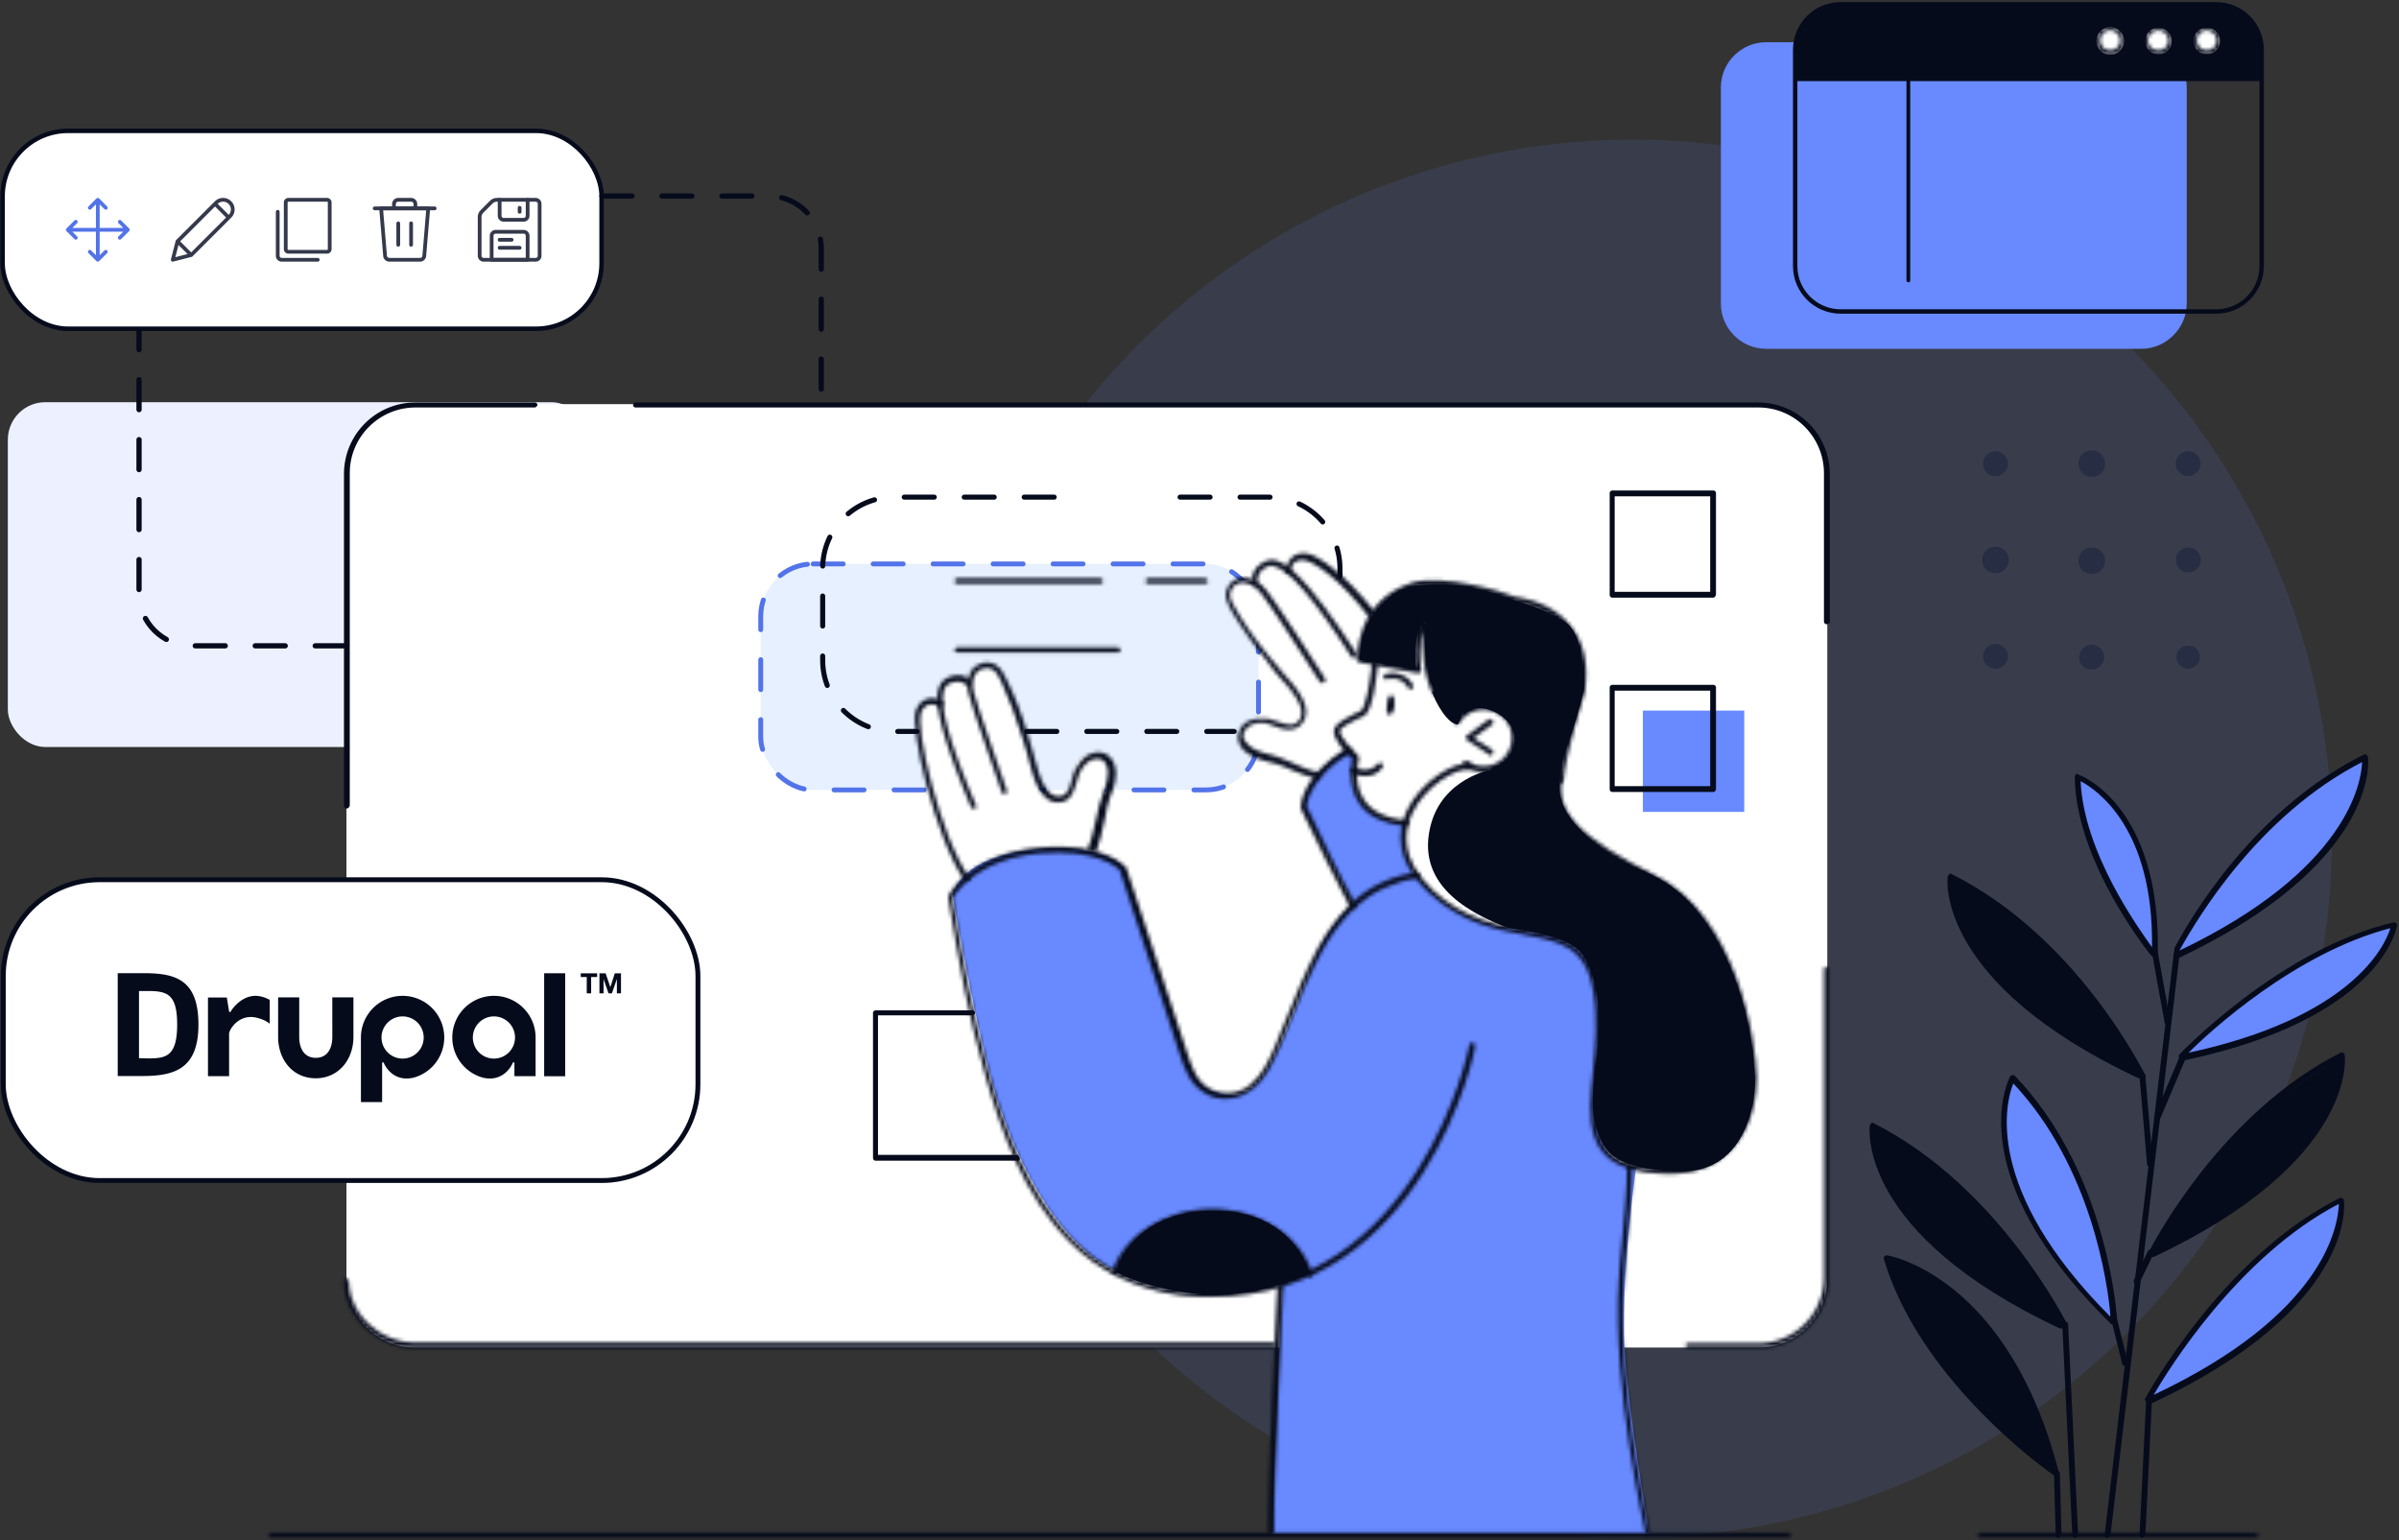 <svg width="640" height="411" fill="none" xmlns="http://www.w3.org/2000/svg"><rect width="100%" height="100%" fill="#333333" stroke="none"/><rect x="2.092" y="107.308" width="155" height="92" rx="10" fill="#EDF1FF"/><circle opacity=".12" cx="435.592" cy="223.766" r="186.5" fill="#6889FF"/><path d="M469.086 359.528h-358.27a18.345 18.345 0 01-18.39-18.39V126.22a18.345 18.345 0 0118.39-18.39h358.27a18.345 18.345 0 0118.39 18.39v214.918a18.345 18.345 0 01-18.39 18.39z" fill="#fff"/><rect x="202.944" y="150.456" width="132.801" height="60.297" rx="14" fill="#E6F0FF" stroke="#5273E9" stroke-width="1.3" stroke-linecap="round" stroke-linejoin="round" stroke-dasharray="8 8"/><path d="M366.725 176.958l-.222 2.881s-2.216-.222-2.659 3.323c-.443 3.545-1.108 8.198-1.108 8.198s-6.646 1.994-5.982 3.545c.443 1.551 4.21 7.09 4.21 7.09l.886.665s-4.874 15.731 13.294 17.06c0 0 3.102-12.629 16.618-15.288 0 0 8.862 3.767 11.521-3.545 2.659-7.533-3.767-11.964-6.204-11.964s-6.868 1.551-6.868 1.551-6.869-.222-8.863-9.084c-1.994-8.863-1.108-15.51-1.108-15.51s-1.994 2.659-2.215 6.204c-.222 3.767.221 6.647.221 6.647l-11.521-1.773z" fill="#fff"/><path d="M365.839 164.108s-8.419-10.857-12.407-13.073c-3.767-2.437-7.977-3.323-9.971.886 0 0-3.545-2.437-5.982-1.107-2.437 1.329-2.88 3.988-2.88 3.988s-4.21-.665-5.983 1.551c-1.994 2.437.222 6.204 3.102 10.413 2.881 4.21 9.749 13.516 11.522 15.288 1.772 1.773 7.09 7.755 3.766 10.414-3.323 2.659-6.425-.222-10.192-.222-3.766-.221-5.317 1.994-5.982 3.988-.665 2.216 3.102 5.096 8.198 6.204 5.096 1.108 11.3 4.432 11.3 4.432l9.306-7.312 11.299-14.623-4.209-8.641-4.432-.444c.443.222.665-8.862 3.545-11.742zM290.506 227.032s3.102-9.97 3.767-14.18c.665-4.21 3.323-10.635-2.437-11.3-5.761-.665-5.539 5.982-6.204 7.755-.665 1.551-1.773 4.653-5.096 3.988-3.323-.665-4.653-5.761-6.425-11.743-1.773-6.204-4.653-14.623-6.204-17.725-1.33-2.881-2.437-5.983-6.426-5.539-3.988.443-3.766 3.766-3.766 3.766s-3.324-1.329-5.096-.221c-1.773 1.107-1.994 5.76-1.994 5.76s-1.33-1.107-3.767 0c-2.437 1.108-2.216 6.204-1.772 8.641.443 2.216 1.107 7.755 2.88 13.294 1.551 5.539 7.09 21.492 10.192 25.037 0 0 6.204-5.539 13.959-6.868 7.754-1.773 18.389-.665 18.389-.665z" fill="#fff"/><path d="M378.024 233.236s-18.39 2.437-26.588 21.492c-8.198 19.054-13.294 38.552-23.265 37.444-9.97-1.108-9.97-4.653-15.509-21.049a99352.07 99352.07 0 01-12.851-39.66s-5.982-7.09-25.258-4.653c-19.498 2.438-20.384 12.186-20.384 12.186s7.533 43.87 13.294 58.272c0 0 10.635 33.235 30.576 41.876 19.94 8.641 30.354 6.425 43.869 3.545v3.988s-2.658 59.38-2.437 62.703h100.591s-6.647-37.666-6.869-53.84c-.221-19.498 3.324-44.313 3.324-44.313s-7.312 0-9.749-7.755c-2.88-9.527 0-19.055.221-25.48.222-6.425 1.773-20.827-7.09-25.702-8.862-4.874-14.401-2.658-23.707-6.647-10.192-3.988-17.725-9.97-18.168-12.407z" fill="#6889FF"/><path d="M359.191 200.223s-9.971 5.539-11.522 15.066l15.067 29.025 14.623-10.857s-3.323-4.652-2.437-13.737c0 0-8.863-.221-12.408-6.647-3.545-6.203-.664-11.299-.664-11.299l-2.659-1.551z" fill="#6889FF"/><path d="M391.539 204.432s-11.3 2.438-15.509 12.186c-4.21 9.749 0 14.624 4.874 20.163 4.653 5.539 11.965 8.641 16.839 9.97 4.653 1.33 20.606 1.994 24.594 8.198 3.988 6.204 4.653 15.288 3.988 23.265-.665 7.754-2.437 15.952-.665 22.156 1.773 5.982 3.767 11.743 22.378 12.186 18.612.443 20.384-20.384 20.163-24.815-.222-4.431-1.108-20.827-9.971-36.558-8.862-15.731-17.503-17.504-23.707-20.606-6.204-3.102-17.504-10.635-18.39-19.055 0 0-.665-5.539 2.216-13.072 2.658-7.533 4.209-14.402 4.209-14.402s.665-14.401-5.096-18.168c-5.76-3.767-12.85-5.539-12.85-5.539s-10.414-4.21-18.612-4.431c-7.976-.222-12.186.443-15.953 3.988-3.988 3.545-7.311 8.419-7.311 16.174l15.066 2.659s-1.329-9.749 2.438-12.851c0 0-2.216 22.378 9.527 24.151l1.108.443s1.994-2.216 5.539-1.33c3.323.665 9.084 4.21 7.311 10.192-1.772 5.761-9.305 7.312-12.186 5.096z" fill="#060B1C"/><path d="M382.9 185.156l-.665 5.539 6.204 1.108s3.545-5.096 8.863-3.323c5.317 1.772 6.425 5.096 6.425 5.096l6.647.443.665-5.539-28.139-3.324zM411.259 188.701l1.995.222-.665 6.204-1.994-.444.664-5.982z" fill="#fff"/><path d="M571.451 287.298s-15.067-34.121-51.182-53.397c0 0-2.437 29.911 51.182 53.397z" fill="#060B1C"/><path d="M580.535 254.949s21.714-10.413 36.115-24.15c14.402-13.737 14.402-27.918 14.402-27.918s-11.964 3.545-29.911 22.378c-17.947 18.833-20.384 29.247-20.384 29.247l-.222.443zM574.552 254.285s1.108-16.618-4.431-29.025c-5.318-12.408-15.953-18.169-15.953-18.169s.665 13.959 7.755 27.917c7.312 14.181 12.629 19.277 12.629 19.277zM582.751 281.98s21.049-3.988 37.002-13.515c15.952-9.749 19.054-21.714 19.054-21.714s-16.396 3.545-33.013 15.51c-16.617 11.743-23.043 19.719-23.043 19.719z" fill="#6889FF"/><path d="M574.109 333.826s13.516-24.372 26.588-35.007c12.851-10.635 24.151-16.839 24.151-16.839s1.772 14.624-17.725 31.906c-18.39 15.952-33.014 19.94-33.014 19.94z" fill="#060B1C"/><path d="M573.888 373.265s21.935-9.97 33.678-21.492c11.743-11.521 16.175-23.486 16.618-26.588.443-3.102 0-5.096 0-5.096s-16.839 8.863-31.684 26.145c-15.067 17.061-18.612 27.031-18.612 27.031zM563.474 352.659s-15.51-14.401-23.486-31.462c-9.084-19.276-3.102-33.013-3.102-33.013s12.186 10.635 18.611 29.025c6.426 18.168 7.977 35.45 7.977 35.45z" fill="#6889FF"/><path d="M550.846 353.546s-26.588-11.743-35.893-22.822c-9.306-11.299-15.731-19.054-15.288-29.689 0 0 11.743 3.766 27.695 19.941 15.731 15.952 23.486 32.57 23.486 32.57zM548.408 392.984s-4.874-19.054-13.737-32.57c-8.863-13.515-21.713-23.264-31.462-24.815 0 0 5.539 19.498 19.719 34.121 14.18 14.402 24.372 23.486 25.48 23.707v-.443z" fill="#060B1C"/><path d="M465.321 189.587H438.29v27.031h27.031v-27.031z" fill="#6889FF"/><path d="M381.569 220.607c3.102-13.073 16.396-15.288 16.396-15.288l-.665-.222c-2.215.665-4.431.443-5.76-.665 0 0-11.3 2.438-15.51 12.187-4.21 9.748 0 14.623 4.875 20.162 4.652 5.539 11.964 8.641 16.839 9.97 1.107.222 2.658.665 4.652.887-8.419-3.324-24.815-10.414-20.827-27.031z" fill="#fff"/><path d="M349.443 339.809s-14.402 6.868-29.025 5.539c-14.624-1.33-22.822-5.982-22.822-5.982s3.989-16.175 25.924-16.396c21.713-.222 25.923 16.839 25.923 16.839z" fill="#060B1C"/><mask id="a" fill="#fff"><path d="M477.286 410.266H72.266c-.444 0-.665-.443-.665-.665 0-.443.443-.664.664-.664h404.8c.443 0 .664.443.664.664.222.444-.221.665-.443.665z"/></mask><path d="M477.286 410.266H72.266c-.444 0-.665-.443-.665-.665 0-.443.443-.664.664-.664h404.8c.443 0 .664.443.664.664.222.444-.221.665-.443.665z" fill="#060B1C" stroke="#060B1C" stroke-width="4.431" mask="url(#a)"/><mask id="b" fill="#fff"><path d="M601.805 410.266h-73.559c-.443 0-.665-.443-.665-.665 0-.443.443-.664.665-.664h73.559c.443 0 .665.443.665.664.222.444-.222.665-.665.665z"/></mask><path d="M601.805 410.266h-73.559c-.443 0-.665-.443-.665-.665 0-.443.443-.664.665-.664h73.559c.443 0 .665.443.665.664.222.444-.222.665-.665.665z" fill="#060B1C" stroke="#060B1C" stroke-width="4.431" mask="url(#b)"/><mask id="c" fill="#fff"><path d="M376.252 183.827c-.221 0-.443-.222-.664-.443-1.994-3.324-5.539-2.216-5.539-2.216-.444.222-.887 0-.887-.443-.221-.443 0-.886.443-.886 1.551-.443 5.318-.665 7.312 2.88.222.443.222.886-.221 1.108h-.444z"/></mask><path d="M376.252 183.827c-.221 0-.443-.222-.664-.443-1.994-3.324-5.539-2.216-5.539-2.216-.444.222-.887 0-.887-.443-.221-.443 0-.886.443-.886 1.551-.443 5.318-.665 7.312 2.88.222.443.222.886-.221 1.108h-.444z" fill="#060B1C" stroke="#060B1C" stroke-width="4.431" mask="url(#c)"/><mask id="d" fill="#fff"><path d="M371.378 185.599c-.665-.221-1.108 0-1.33 2.216-.443 2.437.222 2.88.665 2.88.443 0 1.108-.665 1.329-2.437 0-1.551 0-2.437-.664-2.659z"/></mask><path d="M371.378 185.599c-.665-.221-1.108 0-1.33 2.216-.443 2.437.222 2.88.665 2.88.443 0 1.108-.665 1.329-2.437 0-1.551 0-2.437-.664-2.659z" fill="#060B1C" stroke="#060B1C" stroke-width="4.431" mask="url(#d)"/><mask id="e" fill="#fff"><path d="M395.75 205.983a9.249 9.249 0 01-5.096-1.551c-.443-.221-.443-.664-.221-1.107.221-.444.664-.444 1.107-.222 1.33.886 2.659 1.329 4.21 1.329 4.21 0 7.533-3.323 7.533-7.533 0-1.994-.664-3.988-2.215-5.317-1.33-1.33-3.324-2.216-5.318-2.216-2.659 0-5.096 1.329-6.425 3.545-.222.443-.665.443-1.108.222-.443-.222-.443-.665-.222-1.108 1.773-2.659 4.432-4.21 7.755-4.21 2.437 0 4.653.886 6.426 2.659 1.772 1.772 2.658 3.988 2.658 6.425-.221 5.096-4.209 9.084-9.084 9.084z"/></mask><path d="M395.75 205.983a9.249 9.249 0 01-5.096-1.551c-.443-.221-.443-.664-.221-1.107.221-.444.664-.444 1.107-.222 1.33.886 2.659 1.329 4.21 1.329 4.21 0 7.533-3.323 7.533-7.533 0-1.994-.664-3.988-2.215-5.317-1.33-1.33-3.324-2.216-5.318-2.216-2.659 0-5.096 1.329-6.425 3.545-.222.443-.665.443-1.108.222-.443-.222-.443-.665-.222-1.108 1.773-2.659 4.432-4.21 7.755-4.21 2.437 0 4.653.886 6.426 2.659 1.772 1.772 2.658 3.988 2.658 6.425-.221 5.096-4.209 9.084-9.084 9.084z" fill="#060B1C" stroke="#060B1C" stroke-width="4.431" mask="url(#e)"/><mask id="f" fill="#fff"><path d="M397.745 201.552c-.222 0-.222 0-.443-.222l-5.761-3.766c-.222-.222-.443-.443-.443-.665 0-.222 0-.443.221-.665l5.761-4.209c.443-.222.886-.222 1.108.221.222.443.222.886-.222 1.108l-4.874 3.545 4.874 3.102c.444.221.444.665.222 1.108a.477.477 0 01-.443.443z"/></mask><path d="M397.745 201.552c-.222 0-.222 0-.443-.222l-5.761-3.766c-.222-.222-.443-.443-.443-.665 0-.222 0-.443.221-.665l5.761-4.209c.443-.222.886-.222 1.108.221.222.443.222.886-.222 1.108l-4.874 3.545 4.874 3.102c.444.221.444.665.222 1.108a.477.477 0 01-.443.443z" fill="#060B1C" stroke="#060B1C" stroke-width="4.431" mask="url(#f)"/><mask id="g" fill="#fff"><path d="M339.03 409.38c-.444 0-.665-.443-.665-.665-.222-14.401 2.215-63.81 2.437-65.804 0-.444.443-.665.886-.665s.665.443.665.886c0 1.994-2.659 51.403-2.437 65.805-.222 0-.443.443-.886.443z"/></mask><path d="M339.03 409.38c-.444 0-.665-.443-.665-.665-.222-14.401 2.215-63.81 2.437-65.804 0-.444.443-.665.886-.665s.665.443.665.886c0 1.994-2.659 51.403-2.437 65.805-.222 0-.443.443-.886.443z" fill="#060B1C" stroke="#060B1C" stroke-width="4.431" mask="url(#g)"/><mask id="h" fill="#fff"><path d="M360.742 242.32c-.221 0-.443-.222-.664-.443-4.432-8.42-7.977-15.731-12.63-25.259l-.443-1.107v-.443c0-.444.665-8.642 12.408-15.51.443-.222.886 0 1.108.222.221.443 0 .886-.222 1.107-10.192 5.983-11.521 12.851-11.743 14.181l.443.886c4.432 9.306 7.977 16.839 12.63 25.258.221.443 0 .886-.222 1.108h-.665z"/></mask><path d="M360.742 242.32c-.221 0-.443-.222-.664-.443-4.432-8.42-7.977-15.731-12.63-25.259l-.443-1.107v-.443c0-.444.665-8.642 12.408-15.51.443-.222.886 0 1.108.222.221.443 0 .886-.222 1.107-10.192 5.983-11.521 12.851-11.743 14.181l.443.886c4.432 9.306 7.977 16.839 12.63 25.258.221.443 0 .886-.222 1.108h-.665z" fill="#060B1C" stroke="#060B1C" stroke-width="4.431" mask="url(#h)"/><mask id="i" fill="#fff"><path d="M439.619 409.601c-.443 0-.664-.221-.664-.664 0-.443-8.863-38.553-7.09-67.134.221-3.102.443-6.647.886-10.414.664-6.869 1.329-14.18 1.329-20.384 0-.443.443-.665.665-.665.443 0 .665.443.665.665 0 6.204-.665 13.515-1.33 20.384-.443 3.767-.665 7.09-.886 10.414-1.994 28.36 6.868 66.469 6.868 66.691.444.443 0 .886-.443 1.107z"/></mask><path d="M439.619 409.601c-.443 0-.664-.221-.664-.664 0-.443-8.863-38.553-7.09-67.134.221-3.102.443-6.647.886-10.414.664-6.869 1.329-14.18 1.329-20.384 0-.443.443-.665.665-.665.443 0 .665.443.665.665 0 6.204-.665 13.515-1.33 20.384-.443 3.767-.665 7.09-.886 10.414-1.994 28.36 6.868 66.469 6.868 66.691.444.443 0 .886-.443 1.107z" fill="#060B1C" stroke="#060B1C" stroke-width="4.431" mask="url(#i)"/><mask id="j" fill="#fff"><path d="M323.297 346.012c-1.994 0-4.21 0-6.426-.221l-2.215-.222c-11.522-1.551-21.714-6.425-29.469-14.401-12.186-12.408-18.168-29.469-22.378-44.535-4.652-16.396-6.868-29.69-9.748-46.75v-.443-.444c.221-.443 5.539-11.299 24.372-12.85 16.839-1.551 22.599 4.874 22.821 5.096l.221.221 16.175 49.188c1.329 3.988 2.437 7.754 5.982 9.749 3.545 1.994 7.976 1.551 11.078-1.108 3.102-2.659 4.875-6.426 6.647-10.635.886-1.994 1.551-3.989 2.437-5.983 2.659-6.425 5.318-13.294 8.641-19.497 4.875-8.863 10.857-15.067 17.726-17.947 3.102-1.33 5.539-1.994 8.641-2.437.443 0 .886.221.886.664 0 .443-.222.887-.665.887-3.102.443-5.317 1.107-8.419 2.437-6.647 2.88-12.408 8.862-17.061 17.282-3.323 6.204-5.982 12.851-8.641 19.276-.886 1.994-1.551 3.988-2.437 5.982-1.772 3.988-3.545 8.198-7.09 11.079-3.767 3.101-8.863 3.766-12.851 1.329-4.21-2.437-5.539-6.647-6.868-10.635l-5.539-17.061-10.414-31.905c-.665-.665-6.425-5.761-21.492-4.431-16.396 1.551-22.156 10.413-23.043 11.964 2.881 17.061 5.096 30.355 9.749 46.75 4.21 14.845 10.192 31.684 21.935 43.87 7.533 7.755 17.282 12.408 28.582 13.959l2.216.221c2.215.222 4.209.222 6.204.222 55.612 0 69.128-65.14 69.128-65.805 0-.443.443-.665.886-.665s.665.444.665.887c.221.443-13.516 66.912-70.236 66.912z"/></mask><path d="M323.297 346.012c-1.994 0-4.21 0-6.426-.221l-2.215-.222c-11.522-1.551-21.714-6.425-29.469-14.401-12.186-12.408-18.168-29.469-22.378-44.535-4.652-16.396-6.868-29.69-9.748-46.75v-.443-.444c.221-.443 5.539-11.299 24.372-12.85 16.839-1.551 22.599 4.874 22.821 5.096l.221.221 16.175 49.188c1.329 3.988 2.437 7.754 5.982 9.749 3.545 1.994 7.976 1.551 11.078-1.108 3.102-2.659 4.875-6.426 6.647-10.635.886-1.994 1.551-3.989 2.437-5.983 2.659-6.425 5.318-13.294 8.641-19.497 4.875-8.863 10.857-15.067 17.726-17.947 3.102-1.33 5.539-1.994 8.641-2.437.443 0 .886.221.886.664 0 .443-.222.887-.665.887-3.102.443-5.317 1.107-8.419 2.437-6.647 2.88-12.408 8.862-17.061 17.282-3.323 6.204-5.982 12.851-8.641 19.276-.886 1.994-1.551 3.988-2.437 5.982-1.772 3.988-3.545 8.198-7.09 11.079-3.767 3.101-8.863 3.766-12.851 1.329-4.21-2.437-5.539-6.647-6.868-10.635l-5.539-17.061-10.414-31.905c-.665-.665-6.425-5.761-21.492-4.431-16.396 1.551-22.156 10.413-23.043 11.964 2.881 17.061 5.096 30.355 9.749 46.75 4.21 14.845 10.192 31.684 21.935 43.87 7.533 7.755 17.282 12.408 28.582 13.959l2.216.221c2.215.222 4.209.222 6.204.222 55.612 0 69.128-65.14 69.128-65.805 0-.443.443-.665.886-.665s.665.444.665.887c.221.443-13.516 66.912-70.236 66.912z" fill="#060B1C" stroke="#060B1C" stroke-width="4.431" mask="url(#j)"/><mask id="k" fill="#fff"><path d="M374.923 220.385c-5.982-.665-10.192-2.659-12.408-6.204-3.101-4.653-1.994-10.192-1.772-11.743-1.329-1.108-5.096-5.096-4.874-7.533 0-1.994 5.096-4.21 7.311-5.318 1.108-1.107 2.216-6.868 2.659-10.856l.221-1.994c0-.443.444-.665.887-.665s.664.443.664.886l-.221 1.994c-.222 1.551-1.108 10.192-3.324 11.965-3.545 1.551-6.647 3.323-6.647 3.988 0 1.551 2.881 4.874 4.875 6.647.221.222.221.443.221.886 0 0-1.772 6.204 1.33 10.857 1.994 3.102 5.982 5.096 11.3 5.539.443 0 .664.443.664.886-.221.443-.443.665-.886.665z"/></mask><path d="M374.923 220.385c-5.982-.665-10.192-2.659-12.408-6.204-3.101-4.653-1.994-10.192-1.772-11.743-1.329-1.108-5.096-5.096-4.874-7.533 0-1.994 5.096-4.21 7.311-5.318 1.108-1.107 2.216-6.868 2.659-10.856l.221-1.994c0-.443.444-.665.887-.665s.664.443.664.886l-.221 1.994c-.222 1.551-1.108 10.192-3.324 11.965-3.545 1.551-6.647 3.323-6.647 3.988 0 1.551 2.881 4.874 4.875 6.647.221.222.221.443.221.886 0 0-1.772 6.204 1.33 10.857 1.994 3.102 5.982 5.096 11.3 5.539.443 0 .664.443.664.886-.221.443-.443.665-.886.665z" fill="#060B1C" stroke="#060B1C" stroke-width="4.431" mask="url(#k)"/><path d="M532.345 127.022c1.773 0 3.324-1.551 3.324-3.323 0-1.773-1.551-3.324-3.324-3.324-1.772 0-3.323 1.551-3.323 3.324 0 1.772 1.329 3.323 3.323 3.323zM558.047 127.245c1.994 0 3.545-1.551 3.545-3.545s-1.551-3.545-3.545-3.545-3.545 1.551-3.545 3.545 1.551 3.545 3.545 3.545zM583.749 127.023c1.773 0 3.324-1.551 3.324-3.323 0-1.773-1.551-3.324-3.324-3.324-1.772 0-3.323 1.551-3.323 3.324 0 1.772 1.551 3.323 3.323 3.323zM532.346 152.946c1.994 0 3.545-1.551 3.545-3.545s-1.551-3.545-3.545-3.545-3.545 1.551-3.545 3.545 1.551 3.545 3.545 3.545zM558.047 153.168c1.994 0 3.545-1.551 3.545-3.545s-1.551-3.545-3.545-3.545-3.545 1.551-3.545 3.545 1.551 3.545 3.545 3.545zM583.749 152.725a3.324 3.324 0 100-6.647 3.324 3.324 0 000 6.647zM532.346 178.426c1.772 0 3.323-1.551 3.323-3.323 0-1.773-1.551-3.324-3.323-3.324-1.773 0-3.324 1.551-3.324 3.324 0 1.772 1.551 3.323 3.324 3.323zM558.048 178.648c1.772 0 3.323-1.551 3.323-3.324 0-1.772-1.551-3.323-3.323-3.323-1.773 0-3.324 1.551-3.324 3.323-.221 1.773 1.33 3.324 3.324 3.324zM583.75 178.426c1.773 0 3.102-1.329 3.102-3.102 0-1.772-1.329-3.101-3.102-3.101-1.772 0-3.102 1.329-3.102 3.101 0 1.551 1.33 3.102 3.102 3.102z" fill="#272D43"/><path d="M92.426 215.732c-.443 0-.664-.443-.664-.665v-88.626c0-10.413 8.419-19.054 19.054-19.054h31.906c.443 0 .664.443.664.665 0 .221-.443.664-.664.664h-31.906c-9.527 0-17.503 7.755-17.503 17.504v88.626c0 .443-.443.886-.887.886z" fill="#060B1C"/><mask id="l" fill="#fff"><path d="M339.915 359.749H110.816c-10.192 0-19.054-8.419-19.054-17.946 0-.443.443-.665.664-.665.444 0 .665.443.665.665 0 8.641 8.198 16.395 17.504 16.395h229.098c.443 0 .665.444.665.665.221.665 0 .886-.443.886z"/></mask><path d="M339.915 359.749H110.816c-10.192 0-19.054-8.419-19.054-17.946 0-.443.443-.665.664-.665.444 0 .665.443.665.665 0 8.641 8.198 16.395 17.504 16.395h229.098c.443 0 .665.444.665.665.221.665 0 .886-.443.886z" fill="#060B1C" stroke="#060B1C" stroke-width="4.431" mask="url(#l)"/><mask id="m" fill="#fff"><path d="M469.087 359.75h-18.833c-.443 0-.665-.444-.665-.665 0-.443.443-.665.665-.665h18.833c9.527 0 17.504-7.755 17.504-17.504v-82.422c0-.443.443-.664.664-.664.444 0 .665.443.665.664v82.422c0 10.414-8.419 18.834-18.833 18.834z"/></mask><path d="M469.087 359.75h-18.833c-.443 0-.665-.444-.665-.665 0-.443.443-.665.665-.665h18.833c9.527 0 17.504-7.755 17.504-17.504v-82.422c0-.443.443-.664.664-.664.444 0 .665.443.665.664v82.422c0 10.414-8.419 18.834-18.833 18.834z" fill="#060B1C" stroke="#060B1C" stroke-width="4.431" mask="url(#m)"/><path d="M487.255 166.545c-.443 0-.665-.443-.665-.665v-39.66c0-9.527-7.754-17.504-17.503-17.504H169.531c-.443 0-.665-.443-.665-.664 0-.222.443-.665.665-.665h299.556c10.413 0 19.054 8.419 19.054 19.054v39.661c-.221.221-.443.443-.886.443zM550.846 354.432H549.517c-53.841-25.259-50.739-52.954-50.739-54.062 0-.222.222-.443.443-.665.222-.221.443-.221.665 0 33.456 16.839 51.403 53.397 51.625 53.619.221.222 0 .443 0 .665 0 .221-.443.443-.665.443zm-50.517-52.954c0 5.317 3.102 29.468 49.188 51.181-3.545-6.647-20.384-36.336-49.188-51.181zM573.888 374.151h-.886c-.222 0-.443-.221-.665-.443-.221-.221-.221-.443 0-.664.222-.444 20.606-37.888 51.847-53.398.221-.221.443 0 .664 0 .222.222.443.222.443.665.222 1.108 2.881 28.803-51.181 54.062 0-.222 0-.222-.222-.222zm50.074-52.954c-26.809 13.959-45.421 44.092-49.409 50.96 46.085-21.713 49.187-45.421 49.409-50.96z" fill="#060B1C"/><path d="M548.409 393.871c-.222 0-.222 0-.443-.222l-1.551-1.108c-8.198-5.982-35.451-28.139-43.87-56.72 0-.222 0-.444.221-.665.222-.222.443-.222.665-.222.221 0 32.348 5.318 45.864 58.05 0 .222 0 .665-.222.887-.221-.222-.443 0-.664 0zm-44.092-57.164c8.863 27.917 36.558 49.852 42.762 54.505-11.743-44.092-36.78-53.176-42.762-54.505zM563.474 353.324c-.221 0-.443 0-.443-.222-40.325-39.66-27.252-64.918-26.809-65.804.221-.222.221-.444.665-.444.221 0 .443 0 .664.222 22.821 23.708 26.81 58.272 27.253 65.14 0 .222-.222.665-.443.665l-.443.443h-.444zm-26.366-64.254c-1.994 4.875-8.198 28.139 25.923 62.26-.664-8.863-5.096-40.103-25.923-62.26zM571.451 287.962h-.222l-1.551-.664c-52.732-25.037-50.295-52.29-50.073-53.398 0-.221.221-.443.443-.664.221-.222.443-.222.664 0 33.235 16.617 50.739 52.067 51.625 53.618.222.222 0 .665-.222.887-.221.221-.443.221-.664.221zm-50.296-52.732c.222 5.317 3.767 28.803 48.745 50.517-4.21-7.755-20.827-35.894-48.745-50.517zM574.553 255.171c-.221 0-.443 0-.665-.222-.221-.221-20.162-24.815-20.384-47.636 0-.222.222-.443.222-.665.222-.222.443-.222.665 0 .886.222 21.935 8.419 21.27 47.415 0 .221 0 .443-.222.443l-.443.443s-.221.222-.443.222zm-19.498-46.75c.887 19.054 15.288 38.995 19.055 44.313.443-31.906-14.845-42.098-19.055-44.313zM580.535 255.614c-.221 0-.222 0-.443-.222-.222-.221-.443-.443-.222-.664l.222-1.551v-.222c4.431-8.419 21.492-37.223 50.517-51.624.221-.222.443 0 .664 0 .222.221.444.443.444.664.221 1.108 2.658 28.582-50.96 53.841 0-.222-.222-.222-.222-.222zm.886-1.994c44.978-21.492 48.523-44.978 48.745-50.295-27.696 14.18-44.092 41.875-48.745 50.295zM574.332 335.377h-.221l-.443-.221c-.222 0-.444-.222-.444-.443v-.665c1.994-3.767 19.72-37.223 51.182-53.176.221-.221.443 0 .665 0 .221.222.443.444.443.665.221 1.108 2.659 28.582-50.96 53.84 0-.221 0 0-.222 0zm49.852-52.732c-28.138 14.623-44.756 43.205-48.744 50.517 45.199-21.492 48.523-44.978 48.744-50.517zM582.53 282.866h-.222l-.664-.443-.444-.443c0-.222 0-.443.222-.665.222-.221 26.809-28.138 57.164-35.229.221 0 .443 0 .665.222.221.222.221.443.221.665-.222 1.108-4.653 24.815-56.499 35.893h-.443zm55.17-35.229c-25.48 6.647-48.302 27.696-53.841 33.235 43.205-9.306 52.29-28.139 53.841-33.235z" fill="#060B1C"/><path d="M562.145 410.266c-.443 0-.886-.443-.665-.886l18.39-154.652c0-.443.443-.665.886-.665.444 0 .665.443.665.886l-18.39 154.653c-.221.443-.664.664-.886.664zM553.505 410.266c-.444 0-.665-.221-.665-.664l-2.659-56.056c0-.443.222-.665.665-.886.443 0 .886.221.886.664l2.659 56.056c-.222.665-.443.886-.886.886zM549.073 410.266c-.443 0-.664-.221-.664-.664l-.443-16.396c0-.443.221-.665.664-.887.443 0 .665.222.887.665l.443 16.396c-.222.443-.443.886-.887.886zM571.452 410.266c-.443 0-.887-.443-.665-.886l1.773-36.337c0-.443.443-.664.886-.664s.664.443.664.886l-1.772 36.336c-.222.444-.665.665-.886.665z" fill="#060B1C"/><path d="M566.798 364.402c-.443 0-.665-.221-.665-.664l-3.102-12.408c0-.443.222-.886.665-.886.443 0 .886.221.886.665l3.102 12.407c0 .443-.222.886-.886.886.221 0 .221 0 0 0zM570.124 342.689h-.444c-.443-.222-.443-.665-.443-1.108l3.767-7.755c.221-.443.665-.443 1.108-.443.443.222.443.665.443 1.108l-3.767 7.755c0 .443-.443.443-.664.443zM573.445 311.227c-.443 0-.664-.222-.664-.665l-1.995-23.264c0-.443.222-.887.665-.887.443 0 .886.222.886.665l1.994 23.265c0 .443-.221.886-.886.886.222 0 .222 0 0 0zM578.098 273.339c-.444 0-.665-.222-.665-.665l-3.324-18.39c0-.443.222-.886.665-.886.443 0 .886.222.886.665l3.324 18.39c-.222.443-.443.886-.886.886zM575.439 298.819h-.221c-.443-.221-.665-.664-.443-1.108l6.868-16.174c.222-.443.665-.665 1.108-.443.443.222.665.665.443 1.108l-6.868 16.174c-.444.222-.665.443-.887.443z" fill="#060B1C"/><mask id="n" fill="#fff"><path d="M290.95 227.254h-.221c-.443-.222-.443-.665-.443-1.108.664-1.33 1.55-4.875 2.215-7.977.443-2.437 1.108-4.652 1.551-5.76.886-2.437 1.994-5.539 1.33-7.755-.222-.886-.887-1.772-1.551-1.994-.887-.443-2.216-.222-3.324.443-.886.665-1.772 1.551-2.437 2.88-.222.444-.443 1.108-.665 1.995-.665 2.215-1.329 5.317-3.988 5.982-3.767.886-6.647-2.216-8.419-9.306-.444-2.216-1.33-4.874-2.216-7.755-1.773-5.76-3.545-10.413-5.539-14.845l-.222-.443c-.443-1.108-1.108-2.215-1.994-2.88-.443-.443-1.329-.665-1.994-.443-1.108 0-1.994.443-2.659 1.329-.886 1.108-1.108 3.102-.664 4.875.886 3.766 8.862 26.144 8.862 26.366.222.443 0 .886-.443.886-.443.222-.886 0-.886-.443-.222-.886-7.977-22.6-8.863-26.366-.665-2.216-.221-4.653.886-6.204.887-1.108 2.216-1.773 3.767-1.994 1.108 0 2.216.221 2.88.886 1.33.886 1.773 2.216 2.438 3.324l.221.443c2.216 4.431 3.988 9.084 5.761 15.066.886 2.88 1.551 5.539 2.216 7.755 1.55 5.982 3.766 8.862 6.646 8.198 1.773-.443 2.438-2.881 2.881-4.875.221-.886.443-1.772.886-2.437.886-1.551 1.773-2.659 3.102-3.545 1.551-.886 3.323-1.108 4.874-.443 1.108.665 1.994 1.551 2.438 3.102.886 2.88-.222 5.982-1.33 8.641-.443 1.108-.886 3.323-1.329 5.761-.665 3.323-1.551 6.647-2.216 8.419-1.108 0-1.329.222-1.551.222z"/></mask><path d="M290.95 227.254h-.221c-.443-.222-.443-.665-.443-1.108.664-1.33 1.55-4.875 2.215-7.977.443-2.437 1.108-4.652 1.551-5.76.886-2.437 1.994-5.539 1.33-7.755-.222-.886-.887-1.772-1.551-1.994-.887-.443-2.216-.222-3.324.443-.886.665-1.772 1.551-2.437 2.88-.222.444-.443 1.108-.665 1.995-.665 2.215-1.329 5.317-3.988 5.982-3.767.886-6.647-2.216-8.419-9.306-.444-2.216-1.33-4.874-2.216-7.755-1.773-5.76-3.545-10.413-5.539-14.845l-.222-.443c-.443-1.108-1.108-2.215-1.994-2.88-.443-.443-1.329-.665-1.994-.443-1.108 0-1.994.443-2.659 1.329-.886 1.108-1.108 3.102-.664 4.875.886 3.766 8.862 26.144 8.862 26.366.222.443 0 .886-.443.886-.443.222-.886 0-.886-.443-.222-.886-7.977-22.6-8.863-26.366-.665-2.216-.221-4.653.886-6.204.887-1.108 2.216-1.773 3.767-1.994 1.108 0 2.216.221 2.88.886 1.33.886 1.773 2.216 2.438 3.324l.221.443c2.216 4.431 3.988 9.084 5.761 15.066.886 2.88 1.551 5.539 2.216 7.755 1.55 5.982 3.766 8.862 6.646 8.198 1.773-.443 2.438-2.881 2.881-4.875.221-.886.443-1.772.886-2.437.886-1.551 1.773-2.659 3.102-3.545 1.551-.886 3.323-1.108 4.874-.443 1.108.665 1.994 1.551 2.438 3.102.886 2.88-.222 5.982-1.33 8.641-.443 1.108-.886 3.323-1.329 5.761-.665 3.323-1.551 6.647-2.216 8.419-1.108 0-1.329.222-1.551.222z" fill="#060B1C" stroke="#060B1C" stroke-width="4.431" mask="url(#n)"/><mask id="o" fill="#fff"><path d="M259.707 215.732c-.221 0-.664-.221-.664-.443-9.749-23.264-9.527-29.468-8.42-32.127a4.388 4.388 0 012.438-2.437c3.766-1.551 5.76.665 5.76.886.222.222.222.886 0 1.108-.221.222-.886.222-1.108 0 0 0-1.329-1.551-4.209-.443-.665.221-1.33.886-1.551 1.551-1.551 3.766 1.108 13.958 8.419 31.019.222.443 0 .886-.443.886 0-.221-.222 0-.222 0z"/></mask><path d="M259.707 215.732c-.221 0-.664-.221-.664-.443-9.749-23.264-9.527-29.468-8.42-32.127a4.388 4.388 0 012.438-2.437c3.766-1.551 5.76.665 5.76.886.222.222.222.886 0 1.108-.221.222-.886.222-1.108 0 0 0-1.329-1.551-4.209-.443-.665.221-1.33.886-1.551 1.551-1.551 3.766 1.108 13.958 8.419 31.019.222.443 0 .886-.443.886 0-.221-.222 0-.222 0z" fill="#060B1C" stroke="#060B1C" stroke-width="4.431" mask="url(#o)"/><mask id="p" fill="#fff"><path d="M257.936 235.008c-.222 0-.443-.221-.665-.221-7.533-10.635-14.845-40.99-12.85-45.421.664-1.551 1.55-2.437 2.88-2.88 1.994-.665 3.766.443 3.988.664.443.222.443.665.222 1.108-.222.443-.665.443-1.108.222 0 0-1.33-.887-2.659-.443-.886.221-1.551.886-1.994 1.994-1.773 3.766 5.096 33.456 12.851 44.091.221.443.221.886-.222 1.108 0-.222-.221-.222-.443-.222z"/></mask><path d="M257.936 235.008c-.222 0-.443-.221-.665-.221-7.533-10.635-14.845-40.99-12.85-45.421.664-1.551 1.55-2.437 2.88-2.88 1.994-.665 3.766.443 3.988.664.443.222.443.665.222 1.108-.222.443-.665.443-1.108.222 0 0-1.33-.887-2.659-.443-.886.221-1.551.886-1.994 1.994-1.773 3.766 5.096 33.456 12.851 44.091.221.443.221.886-.222 1.108 0-.222-.221-.222-.443-.222z" fill="#060B1C" stroke="#060B1C" stroke-width="4.431" mask="url(#p)"/><mask id="q" fill="#fff"><path d="M351.658 207.756c-1.773-.222-4.653-1.33-7.312-2.437-1.994-.887-3.766-1.551-4.874-1.773-2.659-.665-5.982-1.551-7.976-3.767-.887-1.107-1.33-2.437-1.108-3.766.221-1.551 1.329-3.102 3.102-3.767 1.329-.443 2.658-.664 4.652-.443.665 0 1.551.443 2.438.665 1.994.665 4.209 1.551 5.539.221 2.215-1.994 1.108-5.317-2.881-9.97-2.215-2.437-3.766-4.21-5.096-6.204-3.988-4.874-6.868-9.084-9.305-13.072l-.222-.443c-.665-1.108-1.329-2.438-1.551-3.988 0-1.108.222-1.995.886-2.881.887-1.329 2.216-1.994 3.767-1.994 1.994 0 4.21 1.108 5.539 2.659 2.659 2.88 15.731 23.486 16.174 24.15.222.444.222.887-.221 1.108-.443.222-.886.222-1.108-.221-.221-.222-13.515-21.271-16.174-24.151-1.33-1.329-2.881-2.216-4.431-2.216-1.108 0-1.995.444-2.659 1.33-.443.665-.665 1.329-.665 1.994 0 1.108.665 2.216 1.329 3.323l.222.444c2.437 4.209 5.318 8.197 9.084 12.85 1.551 1.773 3.102 3.767 5.096 5.983 4.875 5.539 5.761 9.527 2.88 12.186-1.994 1.772-5.096.886-7.09 0-.886-.222-1.551-.665-1.994-.665-1.551-.222-2.88 0-3.766.443-1.108.443-1.994 1.551-2.216 2.437-.222.887.222 1.773.886 2.438 1.551 1.994 4.653 2.658 7.09 3.323a57.877 57.877 0 015.096 1.994c2.438 1.108 5.096 2.216 6.647 2.437.443 0 .665.443.665.887.222.664 0 .886-.443.886z"/></mask><path d="M351.658 207.756c-1.773-.222-4.653-1.33-7.312-2.437-1.994-.887-3.766-1.551-4.874-1.773-2.659-.665-5.982-1.551-7.976-3.767-.887-1.107-1.33-2.437-1.108-3.766.221-1.551 1.329-3.102 3.102-3.767 1.329-.443 2.658-.664 4.652-.443.665 0 1.551.443 2.438.665 1.994.665 4.209 1.551 5.539.221 2.215-1.994 1.108-5.317-2.881-9.97-2.215-2.437-3.766-4.21-5.096-6.204-3.988-4.874-6.868-9.084-9.305-13.072l-.222-.443c-.665-1.108-1.329-2.438-1.551-3.988 0-1.108.222-1.995.886-2.881.887-1.329 2.216-1.994 3.767-1.994 1.994 0 4.21 1.108 5.539 2.659 2.659 2.88 15.731 23.486 16.174 24.15.222.444.222.887-.221 1.108-.443.222-.886.222-1.108-.221-.221-.222-13.515-21.271-16.174-24.151-1.33-1.329-2.881-2.216-4.431-2.216-1.108 0-1.995.444-2.659 1.33-.443.665-.665 1.329-.665 1.994 0 1.108.665 2.216 1.329 3.323l.222.444c2.437 4.209 5.318 8.197 9.084 12.85 1.551 1.773 3.102 3.767 5.096 5.983 4.875 5.539 5.761 9.527 2.88 12.186-1.994 1.772-5.096.886-7.09 0-.886-.222-1.551-.665-1.994-.665-1.551-.222-2.88 0-3.766.443-1.108.443-1.994 1.551-2.216 2.437-.222.887.222 1.773.886 2.438 1.551 1.994 4.653 2.658 7.09 3.323a57.877 57.877 0 015.096 1.994c2.438 1.108 5.096 2.216 6.647 2.437.443 0 .665.443.665.887.222.664 0 .886-.443.886z" fill="#060B1C" stroke="#060B1C" stroke-width="4.431" mask="url(#q)"/><mask id="r" fill="#fff"><path d="M361.184 175.629c-.221 0-.443-.222-.664-.443-9.971-15.51-16.839-23.486-20.827-24.151-.887-.221-1.551 0-2.216.443-2.437 1.551-1.994 3.545-1.994 3.545 0 .444-.222.887-.443.887-.443 0-.887-.222-.887-.443 0-.222-.886-3.102 2.659-5.318 1.108-.665 2.216-.886 3.324-.665 2.88.665 7.976 3.767 21.713 24.816.222.443.222.886-.222 1.107-.221.222-.221.222-.443.222z"/></mask><path d="M361.184 175.629c-.221 0-.443-.222-.664-.443-9.971-15.51-16.839-23.486-20.827-24.151-.887-.221-1.551 0-2.216.443-2.437 1.551-1.994 3.545-1.994 3.545 0 .444-.222.887-.443.887-.443 0-.887-.222-.887-.443 0-.222-.886-3.102 2.659-5.318 1.108-.665 2.216-.886 3.324-.665 2.88.665 7.976 3.767 21.713 24.816.222.443.222.886-.222 1.107-.221.222-.221.222-.443.222z" fill="#060B1C" stroke="#060B1C" stroke-width="4.431" mask="url(#r)"/><mask id="s" fill="#fff"><path d="M365.839 164.772c-.222 0-.443 0-.665-.221-7.755-10.192-14.623-14.624-17.06-15.067-1.108-.221-1.994 0-2.659.443-1.108.887-1.108 2.438-1.108 2.438 0 .443-.443.664-.665.664-.443 0-.886-.443-.664-.886 0 0 .221-2.216 1.772-3.545 1.108-.886 2.437-1.108 3.988-.886 2.659.443 9.749 5.096 17.947 15.509.222.443.222.887-.221 1.108-.444.443-.444.443-.665.443z"/></mask><path d="M365.839 164.772c-.222 0-.443 0-.665-.221-7.755-10.192-14.623-14.624-17.06-15.067-1.108-.221-1.994 0-2.659.443-1.108.887-1.108 2.438-1.108 2.438 0 .443-.443.664-.665.664-.443 0-.886-.443-.664-.886 0 0 .221-2.216 1.772-3.545 1.108-.886 2.437-1.108 3.988-.886 2.659.443 9.749 5.096 17.947 15.509.222.443.222.887-.221 1.108-.444.443-.444.443-.665.443z" fill="#060B1C" stroke="#060B1C" stroke-width="4.431" mask="url(#s)"/><path d="M314.82 132.639h23.651c10.494 0 19 8.508 19 19.002v2.132m-83.537 41.38h55.313M281.234 132.639h-42.763c-10.493 0-19 8.506-19 19v24.514c0 10.493 8.507 19 19 19h6.178" stroke="#060B1C" stroke-width="1.35" stroke-linecap="round" stroke-dasharray="8 8"/><mask id="t" fill="#fff"><path d="M445.159 313.221c-1.994 0-3.988-.222-6.204-.443-16.395-2.437-15.288-13.959-13.958-27.253.665-6.647 1.329-13.958 0-21.27-1.994-11.743-8.863-13.072-18.168-14.845-7.534-1.329-16.839-3.102-25.48-11.078-9.528-8.863-8.42-16.839-5.983-22.157 3.767-7.754 12.63-13.072 16.618-12.407.443 0 .664.443.664.886s-.443.665-.886.665c-3.102-.443-11.521 4.209-15.066 11.743-2.216 4.874-3.102 12.186 5.539 20.384 8.419 7.754 17.06 9.305 24.594 10.635 9.305 1.772 17.282 3.102 19.497 15.952 1.33 7.534.665 15.067 0 21.714-1.329 13.737-2.215 23.486 12.851 25.701 8.863 1.33 15.731-.221 20.606-4.431 6.868-5.982 7.533-15.51 7.311-19.276-.221-13.072-6.868-43.205-25.923-52.511-21.27-10.635-28.139-17.947-25.923-28.139 0-.443.443-.665.886-.665s.665.444.665.887c-1.994 9.305 4.653 16.174 25.037 26.366 21.27 10.635 26.588 43.205 26.809 53.84 0 3.988-.664 13.959-7.976 20.384-3.767 3.545-9.084 5.318-15.51 5.318z"/></mask><path d="M445.159 313.221c-1.994 0-3.988-.222-6.204-.443-16.395-2.437-15.288-13.959-13.958-27.253.665-6.647 1.329-13.958 0-21.27-1.994-11.743-8.863-13.072-18.168-14.845-7.534-1.329-16.839-3.102-25.48-11.078-9.528-8.863-8.42-16.839-5.983-22.157 3.767-7.754 12.63-13.072 16.618-12.407.443 0 .664.443.664.886s-.443.665-.886.665c-3.102-.443-11.521 4.209-15.066 11.743-2.216 4.874-3.102 12.186 5.539 20.384 8.419 7.754 17.06 9.305 24.594 10.635 9.305 1.772 17.282 3.102 19.497 15.952 1.33 7.534.665 15.067 0 21.714-1.329 13.737-2.215 23.486 12.851 25.701 8.863 1.33 15.731-.221 20.606-4.431 6.868-5.982 7.533-15.51 7.311-19.276-.221-13.072-6.868-43.205-25.923-52.511-21.27-10.635-28.139-17.947-25.923-28.139 0-.443.443-.665.886-.665s.665.444.665.887c-1.994 9.305 4.653 16.174 25.037 26.366 21.27 10.635 26.588 43.205 26.809 53.84 0 3.988-.664 13.959-7.976 20.384-3.767 3.545-9.084 5.318-15.51 5.318z" fill="#060B1C" stroke="#060B1C" stroke-width="4.431" mask="url(#t)"/><mask id="u" fill="#fff"><path d="M416.133 209.085c-.443 0-.886-.443-.665-.886.443-4.653 2.438-12.408 5.761-23.264.222-.443.222-.665.222-.665.886-6.647-.222-12.186-3.545-16.174-5.096-6.426-13.959-7.312-13.959-7.312h-.222c-2.215-1.108-19.054-6.204-26.587-3.767-12.63 3.989-13.516 15.732-13.516 18.39l13.737 2.438c-.221-2.881-.886-10.414 2.659-12.851.221-.222.665-.222.886 0 .222.221.443.443.443.664 0 .222-1.329 11.743 2.216 18.612.222.443 0 .886-.222 1.108-.443.221-.886 0-1.107-.222-2.659-5.317-2.881-12.851-2.659-16.839-1.108 3.102-.886 8.198-.443 10.414 0 .221 0 .443-.222.665-.221.221-.443.221-.665.221l-15.509-2.88c-.443 0-.665-.443-.665-.665 0-.221-.665-15.731 14.623-20.605 7.977-2.438 24.594 2.437 27.475 3.766 1.107.222 9.748 1.108 14.844 7.755 3.545 4.431 4.875 10.413 3.767 17.504 0 0 0 .443-.222.886-3.988 13.294-5.317 19.941-5.539 23.043-.221.443-.443.664-.886.664z"/></mask><path d="M416.133 209.085c-.443 0-.886-.443-.665-.886.443-4.653 2.438-12.408 5.761-23.264.222-.443.222-.665.222-.665.886-6.647-.222-12.186-3.545-16.174-5.096-6.426-13.959-7.312-13.959-7.312h-.222c-2.215-1.108-19.054-6.204-26.587-3.767-12.63 3.989-13.516 15.732-13.516 18.39l13.737 2.438c-.221-2.881-.886-10.414 2.659-12.851.221-.222.665-.222.886 0 .222.221.443.443.443.664 0 .222-1.329 11.743 2.216 18.612.222.443 0 .886-.222 1.108-.443.221-.886 0-1.107-.222-2.659-5.317-2.881-12.851-2.659-16.839-1.108 3.102-.886 8.198-.443 10.414 0 .221 0 .443-.222.665-.221.221-.443.221-.665.221l-15.509-2.88c-.443 0-.665-.443-.665-.665 0-.221-.665-15.731 14.623-20.605 7.977-2.438 24.594 2.437 27.475 3.766 1.107.222 9.748 1.108 14.844 7.755 3.545 4.431 4.875 10.413 3.767 17.504 0 0 0 .443-.222.886-3.988 13.294-5.317 19.941-5.539 23.043-.221.443-.443.664-.886.664z" fill="#060B1C" stroke="#060B1C" stroke-width="4.431" mask="url(#u)"/><mask id="v" fill="#fff"><path d="M364.066 207.091c-1.329 0-2.659-.443-3.324-.665-.443-.221-.443-.664-.443-1.107.222-.443.665-.443 1.108-.443.222 0 3.767 1.772 6.204-1.108.222-.222.665-.443 1.108 0 .221.221.443.664 0 1.108-1.108 1.55-2.881 2.215-4.653 2.215z"/></mask><path d="M364.066 207.091c-1.329 0-2.659-.443-3.324-.665-.443-.221-.443-.664-.443-1.107.222-.443.665-.443 1.108-.443.222 0 3.767 1.772 6.204-1.108.222-.222.665-.443 1.108 0 .221.221.443.664 0 1.108-1.108 1.55-2.881 2.215-4.653 2.215z" fill="#060B1C" stroke="#060B1C" stroke-width="4.431" mask="url(#v)"/><mask id="w" fill="#fff"><path d="M321.525 155.688h-15.288c-.443 0-.664-.443-.664-.665 0-.443.443-.664.664-.664h15.288c.443 0 .665.443.665.664.221.222-.222.665-.665.665z"/></mask><path d="M321.525 155.688h-15.288c-.443 0-.664-.443-.664-.665 0-.443.443-.664.664-.664h15.288c.443 0 .665.443.665.664.221.222-.222.665-.665.665z" fill="#060B1C" stroke="#060B1C" stroke-width="4.431" mask="url(#w)"/><mask id="x" fill="#fff"><path d="M293.607 155.688h-38.33c-.443 0-.665-.443-.665-.665 0-.443.443-.664.665-.664h38.33c.444 0 .665.443.665.664 0 .222-.221.665-.665.665z"/></mask><path d="M293.607 155.688h-38.33c-.443 0-.665-.443-.665-.665 0-.443.443-.664.665-.664h38.33c.444 0 .665.443.665.664 0 .222-.221.665-.665.665z" fill="#060B1C" stroke="#060B1C" stroke-width="4.431" mask="url(#x)"/><mask id="y" fill="#fff"><path d="M298.26 174.078h-42.983c-.443 0-.665-.443-.665-.665 0-.221.443-.664.665-.664h42.983c.444 0 .665.443.665.664 0 .222-.221.665-.665.665z"/></mask><path d="M298.26 174.078h-42.983c-.443 0-.665-.443-.665-.665 0-.221.443-.664.665-.664h42.983c.444 0 .665.443.665.664 0 .222-.221.665-.665.665z" fill="#060B1C" stroke="#060B1C" stroke-width="4.431" mask="url(#y)"/><path d="M271.452 309.676h-37.888c-.443 0-.665-.443-.665-.665v-38.774c0-.443.444-.665.665-.665h25.923c.443 0 .665.444.665.665 0 .222-.443.665-.665.665h-25.258v37.223h37.001c.443 0 .665.443.665.664.443.444 0 .887-.443.887zM457.124 159.455h-27.031c-.443 0-.665-.444-.665-.665v-27.253c0-.443.443-.664.665-.664h27.031c.443 0 .665.443.665.664v27.031c0 .443-.444.887-.665.887zm-26.366-1.551h25.48v-25.48h-25.48v25.48zM457.124 211.301h-27.031c-.443 0-.665-.443-.665-.665v-27.252c0-.443.443-.665.665-.665h27.031c.443 0 .665.443.665.665v27.031c0 .664-.444.886-.665.886zm-26.366-1.551h25.48v-25.48h-25.48v25.48z" fill="#060B1C"/><mask id="z" fill="#fff"><path d="M349.443 340.473c-.222 0-.665-.221-.665-.443-2.88-9.527-13.294-16.174-25.48-16.174-11.743 0-22.157 6.425-25.258 15.731-.222.443-.665.665-.887.443-.443-.222-.664-.665-.443-.886 3.324-9.749 14.402-16.618 26.588-16.618 12.629 0 23.707 7.09 26.809 17.282.222.444 0 .887-.443.887l-.221-.222z"/></mask><path d="M349.443 340.473c-.222 0-.665-.221-.665-.443-2.88-9.527-13.294-16.174-25.48-16.174-11.743 0-22.157 6.425-25.258 15.731-.222.443-.665.665-.887.443-.443-.222-.664-.665-.443-.886 3.324-9.749 14.402-16.618 26.588-16.618 12.629 0 23.707 7.09 26.809 17.282.222.444 0 .887-.443.887l-.221-.222z" fill="#060B1C" stroke="#060B1C" stroke-width="4.431" mask="url(#z)"/><path d="M414.674 196.891l-10.144-2.664-1.317-1.115-1.425-2.168-3.159-1.796-2.788-.62-3.159.62-2.54 1.177-1.177 2.973c-2.775 0-6.086-5.988-6.954-8.797l33.902 1.239-1.239 11.151z" fill="#060B1C"/><rect x=".878" y="234.719" width="185.319" height="80.252" rx="25.683" fill="#fff" stroke="#060B1C" stroke-width="1.3"/><path d="M94.289 266.095h-5.642l.009 10.557c0 3.086-1.323 5.582-4.408 5.582-3.087 0-4.422-2.496-4.422-5.582v-10.547h-5.628l-.001 10.547c0 6.097 3.919 11.038 10.016 11.038 6.097 0 10.074-4.941 10.074-11.038l.002-10.557zM145.169 259.662h5.614v27.484h-5.614v-27.484zM154.929 260.675v-.987h4.375v.987h-1.6v4.352h-1.174v-4.352h-1.601zM161.57 259.688l1.249 3.671h.015l1.181-3.671h1.653v5.339h-1.099v-3.784h-.015l-1.309 3.784h-.905l-1.308-3.746h-.015v3.746h-1.099v-5.339h1.652zM69.608 265.865c-4.84-1.117-7.893 3.692-8.02 3.949-.062.127-.065.201-.279.195-.177-.004-.197-.195-.197-.195l-.6-3.678h-5.03v20.992h5.638v-11.363c0-.928 2.5-5.38 7.344-4.234 2.45.58 3.49 1.619 3.49 1.619v-6.394c-.907-.473-1.53-.702-2.346-.891zM107.405 271.184a5.626 5.626 0 110 11.252 5.626 5.626 0 010-11.252zm-5.465 22.858v-7.553l.002.001.001-2.829s.009-.226.213-.229c.182-.002.222.119.266.229.428 1.064 2.779 5.117 7.996 3.845 4.671-1.315 8.097-5.604 8.097-10.697 0-6.137-4.977-11.114-11.115-11.114s-11.113 4.977-11.113 11.114v17.233h5.653M137.396 276.809a5.626 5.626 0 11-11.252.002 5.626 5.626 0 0111.252-.002zm-.16 10.328h5.653v-10.328c0-6.137-4.975-11.114-11.113-11.114-6.139 0-11.115 4.977-11.115 11.114 0 5.093 3.426 9.382 8.097 10.697 5.218 1.272 7.568-2.781 7.996-3.845.044-.11.084-.231.267-.229.203.003.212.229.212.229M39.35 264.406h-2.266v17.924l2.328.06c4.775 0 7.85-.434 7.85-9.02 0-8.232-2.715-8.964-7.911-8.964zm-1.53 22.686h-6.414v-27.443h6.882c8.333 0 14.653 1.529 14.653 13.721 0 12.075-6.695 13.722-15.121 13.722z" fill="#060B1C"/><path d="M571.33 93.058H471.136c-6.691 0-12.044-5.52-12.044-12.044V23.307c0-6.691 5.52-12.044 12.044-12.044H571.33c6.691 0 12.043 5.52 12.043 12.044v57.707c0 6.524-5.52 12.044-12.043 12.044z" fill="#6889FF"/><path d="M589.563 1.227h-96.849c-7.954 0-13.716 4.897-13.716 13.716v6.69h124.281v-6.69c0-8.064-5.277-13.716-13.716-13.716z" fill="#060B1C"/><path d="M566.647 10.929c0 2.007-1.673 3.68-3.68 3.68s-3.68-1.673-3.68-3.68c0-2.008 1.673-3.68 3.68-3.68s3.68 1.672 3.68 3.68zM579.359 10.928c0 2.008-1.506 3.513-3.513 3.513-2.007 0-3.513-1.505-3.513-3.513 0-2.007 1.506-3.512 3.513-3.512 1.84 0 3.513 1.505 3.513 3.512zM592.239 10.928c0 2.008-1.505 3.513-3.512 3.513s-3.513-1.505-3.513-3.513c0-2.007 1.506-3.512 3.513-3.512 2.007 0 3.512 1.505 3.512 3.512z" fill="#fff"/><path d="M591.235 83.69H491.041c-7.026 0-12.713-5.686-12.713-12.712V13.27c0-7.025 5.687-12.712 12.713-12.712h100.194c7.025 0 12.712 5.687 12.712 12.712v57.708c0 7.026-5.687 12.713-12.712 12.713zM491.041 1.73c-6.357 0-11.542 5.185-11.542 11.541v57.708c0 6.356 5.185 11.542 11.542 11.542h100.194c6.356 0 11.541-5.186 11.541-11.542V13.27c0-6.356-5.185-11.541-11.541-11.541H491.041z" fill="#060B1C"/><mask id="A" fill="#fff"><path d="M588.727 14.776c-2.175 0-3.848-1.673-3.848-3.847 0-2.175 1.673-3.848 3.848-3.848 2.174 0 3.847 1.673 3.847 3.848 0 2.174-1.673 3.847-3.847 3.847zm0-6.691a2.642 2.642 0 00-2.677 2.676 2.642 2.642 0 002.677 2.677 2.642 2.642 0 002.676-2.677c0-1.338-1.171-2.676-2.676-2.676z"/></mask><path d="M588.727 14.776c-2.175 0-3.848-1.673-3.848-3.847 0-2.175 1.673-3.848 3.848-3.848 2.174 0 3.847 1.673 3.847 3.848 0 2.174-1.673 3.847-3.847 3.847zm0-6.691a2.642 2.642 0 00-2.677 2.676 2.642 2.642 0 002.677 2.677 2.642 2.642 0 002.676-2.677c0-1.338-1.171-2.676-2.676-2.676z" fill="#060B1C" stroke="#060B1C" stroke-width="3.345" mask="url(#A)"/><mask id="B" fill="#fff"><path d="M575.846 14.776c-2.174 0-3.847-1.673-3.847-3.847 0-2.175 1.673-3.848 3.847-3.848 2.175 0 3.848 1.673 3.848 3.848 0 2.174-1.673 3.847-3.848 3.847zm0-6.691c-1.505 0-2.843 1.17-2.843 2.676 0 1.506 1.171 2.677 2.843 2.677a2.642 2.642 0 002.677-2.677c0-1.338-1.171-2.676-2.677-2.676z"/></mask><path d="M575.846 14.776c-2.174 0-3.847-1.673-3.847-3.847 0-2.175 1.673-3.848 3.847-3.848 2.175 0 3.848 1.673 3.848 3.848 0 2.174-1.673 3.847-3.848 3.847zm0-6.691c-1.505 0-2.843 1.17-2.843 2.676 0 1.506 1.171 2.677 2.843 2.677a2.642 2.642 0 002.677-2.677c0-1.338-1.171-2.676-2.677-2.676z" fill="#060B1C" stroke="#060B1C" stroke-width="3.345" mask="url(#B)"/><mask id="C" fill="#fff"><path d="M562.966 14.776c-2.175 0-3.847-1.673-3.847-3.847 0-2.175 1.672-3.848 3.847-3.848 2.174 0 3.847 1.673 3.847 3.848 0 2.174-1.84 3.847-3.847 3.847zm0-6.691a2.641 2.641 0 00-2.676 2.676 2.641 2.641 0 002.676 2.677 2.642 2.642 0 002.676-2.677c0-1.338-1.171-2.676-2.676-2.676z"/></mask><path d="M562.966 14.776c-2.175 0-3.847-1.673-3.847-3.847 0-2.175 1.672-3.848 3.847-3.848 2.174 0 3.847 1.673 3.847 3.848 0 2.174-1.84 3.847-3.847 3.847zm0-6.691a2.641 2.641 0 00-2.676 2.676 2.641 2.641 0 002.676 2.677 2.642 2.642 0 002.676-2.677c0-1.338-1.171-2.676-2.676-2.676z" fill="#060B1C" stroke="#060B1C" stroke-width="3.345" mask="url(#C)"/><path d="M509.105 75.327c-.334 0-.501-.334-.501-.501V21.634c0-.335.334-.502.501-.502.335 0 .502.335.502.502v53.192c0 .334-.167.501-.502.501z" fill="#060B1C"/><rect x=".692" y="34.908" width="159.8" height="52.8" rx="17.488" fill="#fff" stroke="#060B1C" stroke-width="1.2"/><path d="M61.338 54.062a2.588 2.588 0 00-3.676.025L47.35 64.397l-1.259 4.91 4.91-1.258 10.311-10.311a2.587 2.587 0 00.025-3.676v0zM57.367 54.382l3.651 3.65M47.352 64.397l3.654 3.648M84.759 69.308h-9.6a1.066 1.066 0 01-1.067-1.067V56.508" stroke="#34394B" stroke-linecap="round" stroke-linejoin="round"/><path d="M87.248 53.308H76.937a.711.711 0 00-.711.711v12.444c0 .393.318.712.71.712h10.312a.711.711 0 00.71-.712V54.02a.711.711 0 00-.71-.711zM99.959 55.594h16M109.673 53.308h-3.428a1.142 1.142 0 00-1.143 1.143v1.143h5.714V54.45a1.14 1.14 0 00-1.143-1.143zM106.245 65.308v-5.714M109.673 65.308v-5.714" stroke="#34394B" stroke-linecap="round" stroke-linejoin="round"/><path d="M113.19 68.26a1.145 1.145 0 01-1.14 1.048h-8.182a1.144 1.144 0 01-1.139-1.049l-1.056-12.665h12.572L113.19 68.26zM142.892 69.308h-13.866a1.068 1.068 0 01-1.067-1.067V57.925c0-.566.225-1.108.625-1.508l2.483-2.484a2.133 2.133 0 011.509-.625h10.316a1.068 1.068 0 011.067 1.066v13.867a1.066 1.066 0 01-1.067 1.067z" stroke="#34394B" stroke-linecap="round" stroke-linejoin="round"/><path d="M133.292 53.308v4.267a1.068 1.068 0 001.067 1.066h5.333a1.066 1.066 0 001.067-1.066v-4.267M138.626 55.441v1.067M139.692 61.841h-7.466a1.068 1.068 0 00-1.067 1.067v6.4h9.6v-6.4a1.067 1.067 0 00-1.067-1.067zM133.292 63.974h3.2M133.292 66.108h5.334" stroke="#34394B" stroke-linecap="round" stroke-linejoin="round"/><path d="M23.959 55.441l2.133-2.133 2.134 2.133M28.226 67.175l-2.134 2.133-2.133-2.133M26.092 53.308v16M20.226 63.441l-2.134-2.133 2.134-2.133M31.959 59.175l2.133 2.133-2.133 2.133M18.092 61.308h16" stroke="#5273E9" stroke-linecap="round" stroke-linejoin="round"/><path d="M92.092 172.308h-41c-7.732 0-14-6.268-14-14v-70M160.592 52.308h44.5c7.732 0 14 6.268 14 14v41.5" stroke="#060B1C" stroke-width="1.4" stroke-linecap="round" stroke-linejoin="round" stroke-dasharray="8 8"/></svg>